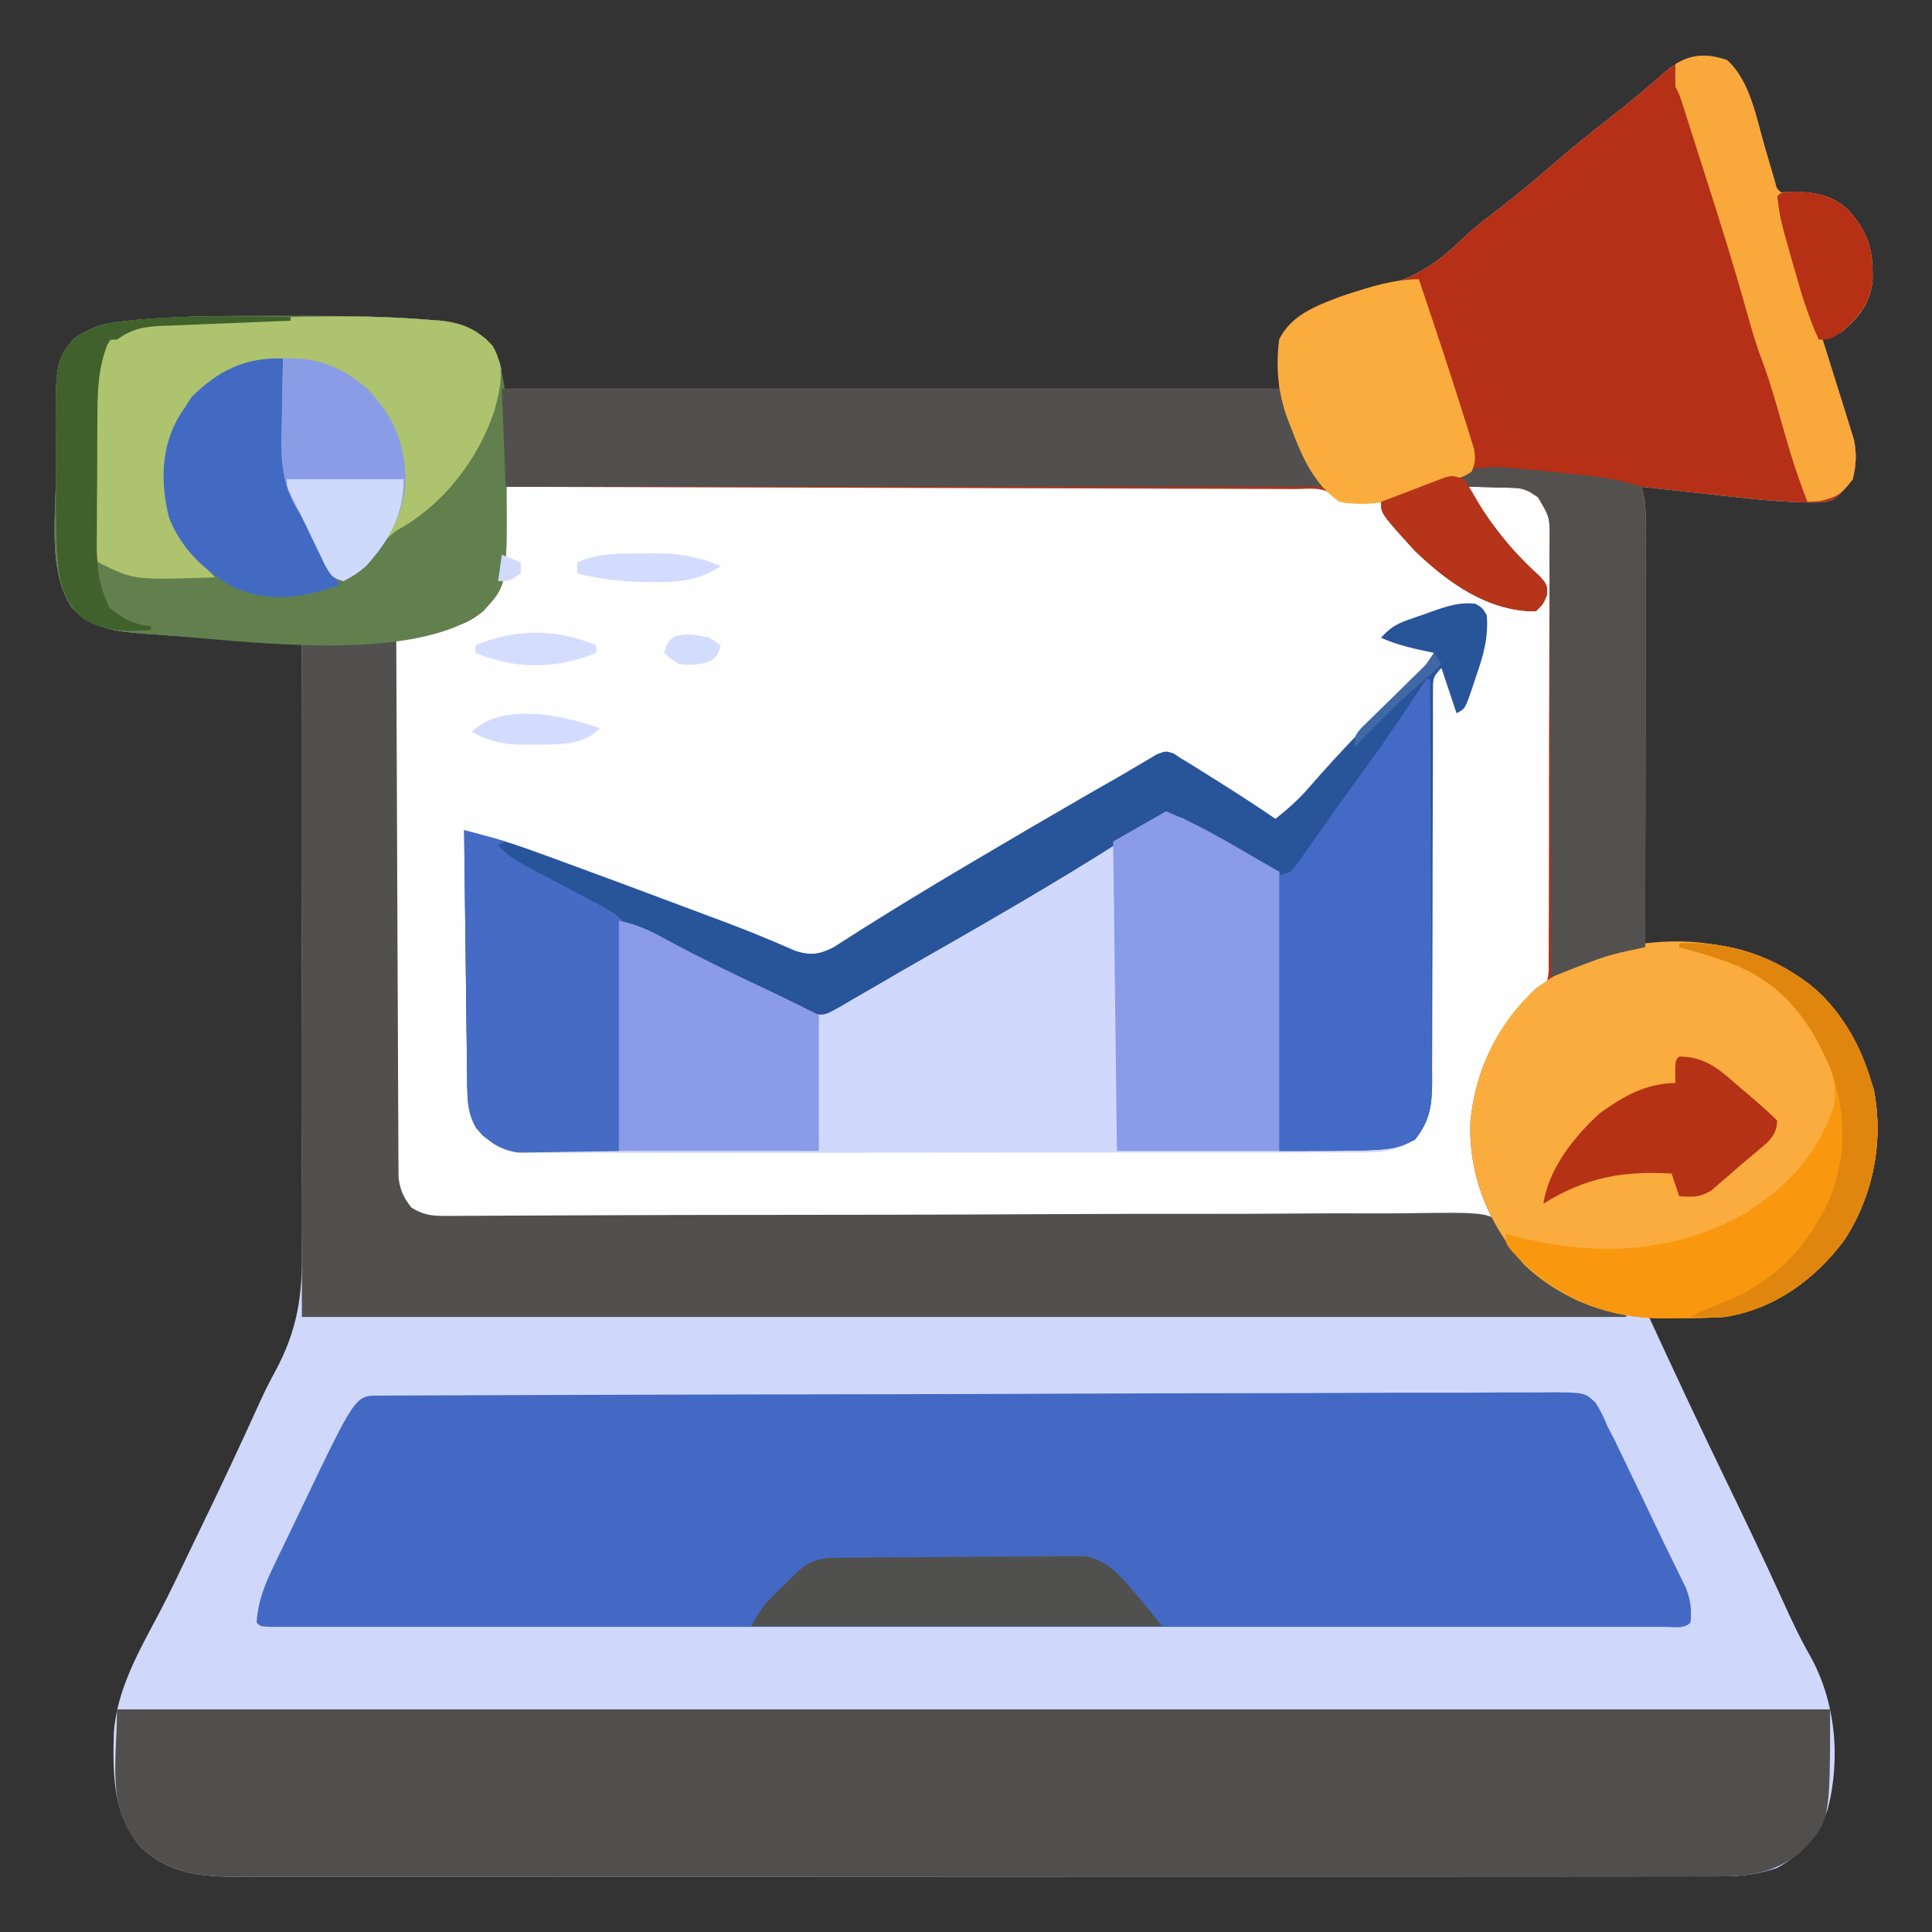 <?xml version="1.0" encoding="UTF-8"?>
<svg xmlns="http://www.w3.org/2000/svg" version="1.1" width="512" height="512">
  <rect width="100%" height="100%" fill="#333333" stroke="none"/>
  <path d="M0 0 C6.118 5.456 7.789 15.462 10 23.062 C10.605 25.126 11.213 27.188 11.824 29.25 C12.218 30.602 12.218 30.602 12.62 31.98 C13.128 34.028 13.128 34.028 14.312 35.062 C15.488 35.021 16.664 34.98 17.875 34.938 C23.317 34.908 27.98 35.926 32.078 39.68 C37.433 45.736 38.72 50.051 38.562 58.152 C38.027 64.39 34.952 68.086 30.312 72.062 C28.662 72.769 26.997 73.443 25.312 74.062 C25.59 74.935 25.868 75.807 26.155 76.705 C27.186 79.965 28.203 83.229 29.213 86.495 C29.651 87.904 30.094 89.311 30.543 90.717 C31.189 92.746 31.817 94.78 32.441 96.816 C32.824 98.037 33.206 99.257 33.6 100.514 C34.387 104.433 34.237 107.186 33.312 111.062 C28.38 116.881 28.38 116.881 24.403 117.23 C14.743 117.306 5.211 116.126 -4.375 115.062 C-6.156 114.869 -7.936 114.677 -9.717 114.484 C-14.041 114.017 -18.364 113.542 -22.688 113.062 C-22.525 113.621 -22.362 114.179 -22.195 114.755 C-21.648 117.24 -21.565 119.441 -21.567 121.985 C-21.565 123.47 -21.565 123.47 -21.563 124.985 C-21.567 126.065 -21.57 127.144 -21.574 128.257 C-21.574 129.399 -21.574 130.54 -21.574 131.717 C-21.574 135.493 -21.582 139.27 -21.59 143.047 C-21.592 145.664 -21.593 148.282 -21.594 150.899 C-21.597 157.086 -21.605 163.273 -21.615 169.46 C-21.627 176.505 -21.632 183.55 -21.637 190.594 C-21.648 205.084 -21.665 219.573 -21.688 234.062 C-19.85 234.043 -19.85 234.043 -17.976 234.023 C-16.347 234.012 -14.719 234.002 -13.09 233.992 C-12.285 233.983 -11.481 233.973 -10.652 233.964 C3.144 233.9 15.326 238.616 25.469 248.094 C31.842 254.899 35.668 262.161 38.312 271.062 C38.601 271.965 38.601 271.965 38.895 272.887 C41.552 286.718 38.713 300.969 31.055 312.723 C23.27 323.178 12.427 331.011 -0.688 333.062 C-4.194 333.276 -7.676 333.254 -11.188 333.188 C-12.105 333.178 -13.023 333.169 -13.969 333.16 C-16.209 333.137 -18.448 333.104 -20.688 333.062 C-13.86 347.896 -6.945 362.676 0.188 377.365 C5.179 387.651 10.078 397.975 14.811 408.382 C17.029 413.245 19.232 418.047 21.902 422.68 C28.733 434.777 30.203 449.954 26.677 463.502 C24.119 470.654 19.905 475.371 13.312 479.062 C8.424 480.712 4.19 481.313 -0.958 481.317 C-1.659 481.32 -2.36 481.323 -3.082 481.327 C-5.425 481.335 -7.767 481.329 -10.11 481.323 C-11.809 481.326 -13.508 481.33 -15.207 481.335 C-19.871 481.345 -24.535 481.343 -29.2 481.339 C-34.232 481.336 -39.264 481.345 -44.296 481.353 C-54.153 481.365 -64.01 481.367 -73.866 481.365 C-81.878 481.363 -89.889 481.365 -97.9 481.369 C-99.04 481.37 -100.18 481.37 -101.354 481.371 C-103.67 481.372 -105.986 481.373 -108.301 481.375 C-130.021 481.385 -151.741 481.383 -173.461 481.377 C-193.333 481.372 -213.204 481.383 -233.076 481.402 C-253.479 481.422 -273.881 481.43 -294.284 481.426 C-305.739 481.424 -317.194 481.427 -328.649 481.441 C-338.401 481.453 -348.153 481.454 -357.905 481.442 C-362.88 481.436 -367.855 481.435 -372.83 481.447 C-377.386 481.458 -381.942 481.455 -386.498 481.441 C-388.145 481.438 -389.791 481.441 -391.438 481.449 C-402.213 481.497 -411.879 481.488 -420.184 473.742 C-427.871 465.157 -427.81 454.192 -427.531 443.234 C-426.647 431.642 -420.919 421.755 -415.569 411.658 C-412.745 406.307 -410.164 400.838 -407.557 395.378 C-406.688 393.564 -405.813 391.754 -404.935 389.945 C-399.273 378.281 -393.761 366.545 -388.42 354.73 C-387.257 352.209 -386.001 349.769 -384.667 347.335 C-378.898 336.523 -377.538 327.647 -377.688 315.517 C-377.68 313.732 -377.669 311.946 -377.654 310.16 C-377.626 305.37 -377.645 300.58 -377.674 295.79 C-377.696 290.762 -377.673 285.735 -377.655 280.707 C-377.627 271.213 -377.639 261.719 -377.666 252.224 C-377.695 241.404 -377.678 230.584 -377.658 219.764 C-377.618 197.53 -377.634 175.296 -377.688 153.062 C-378.374 153.064 -379.06 153.066 -379.768 153.068 C-382.913 153.075 -386.058 153.079 -389.203 153.083 C-390.823 153.087 -390.823 153.087 -392.475 153.092 C-400.25 153.1 -407.936 152.883 -415.688 152.25 C-417.285 152.145 -417.285 152.145 -418.914 152.037 C-426.182 151.474 -433.559 150.874 -438.625 145.062 C-445.014 135.77 -442.874 121.009 -442.873 110.099 C-442.875 107.501 -442.893 104.904 -442.912 102.307 C-442.99 80.031 -442.99 80.031 -438.312 74 C-433.142 70.184 -428.93 69.517 -422.656 68.953 C-421.739 68.869 -420.822 68.785 -419.876 68.698 C-408.848 67.784 -397.818 67.762 -386.758 67.802 C-383.192 67.812 -379.625 67.802 -376.059 67.789 C-365.298 67.781 -354.572 67.941 -343.844 68.828 C-342.998 68.889 -342.153 68.95 -341.282 69.012 C-336.097 69.515 -332.841 70.689 -328.688 74.062 C-327.227 76.027 -327.227 76.027 -326.312 78 C-325.995 78.648 -325.678 79.297 -325.352 79.965 C-324.688 82.062 -324.688 82.062 -324.688 87.062 C-256.707 87.062 -188.727 87.062 -118.688 87.062 C-118.688 82.772 -118.688 78.483 -118.688 74.062 C-115.546 67.662 -109.187 65.247 -102.721 62.739 C-99.76 61.754 -96.746 61.134 -93.698 60.476 C-83.093 58.142 -77.054 54.137 -69.357 46.628 C-66.626 44.067 -63.662 41.83 -60.688 39.562 C-55.899 35.86 -51.257 32.03 -46.688 28.062 C-41.542 23.595 -36.28 19.328 -30.891 15.159 C-26.084 11.423 -21.441 7.514 -16.861 3.502 C-11.631 -1.02 -6.733 -2.349 0 0 Z " fill="#CFD8FB" transform="translate(457.688,15.938)"></path>
  <path d="M0 0 C28.372 -0.07 56.744 -0.123 85.116 -0.155 C98.288 -0.171 111.461 -0.192 124.634 -0.226 C136.112 -0.256 147.59 -0.276 159.069 -0.282 C165.149 -0.286 171.23 -0.295 177.31 -0.317 C183.028 -0.337 188.747 -0.344 194.465 -0.339 C196.568 -0.34 198.671 -0.346 200.775 -0.358 C203.638 -0.372 206.5 -0.369 209.363 -0.361 C210.622 -0.374 210.622 -0.374 211.907 -0.387 C217.641 -0.342 217.641 -0.342 219.583 1.511 C220.284 2.248 220.284 2.248 221 3 C223.508 3.243 223.508 3.243 226.25 3.125 C229.754 3.342 231.439 3.506 234.102 5.848 C235.86 8.168 237.417 10.557 239 13 C246.108 22.257 256.531 29.372 268 32 C270.626 32.287 270.626 32.287 273 32 C273.66 31.34 274.32 30.68 275 30 C274.911 26.499 274.133 25.148 271.777 22.527 C270.84 21.673 269.903 20.818 268.938 19.938 C263.269 14.58 258.833 8.842 255 2 C255 1.34 255 0.68 255 0 C257.564 -0.136 260.121 -0.234 262.688 -0.312 C263.409 -0.354 264.13 -0.396 264.873 -0.439 C269.138 -0.537 270.532 -0.388 273.957 2.457 C274.968 3.716 274.968 3.716 276 5 C276.33 5.33 276.66 5.66 277 6 C277.116 7.601 277.162 9.207 277.181 10.812 C277.195 11.853 277.21 12.895 277.224 13.968 C277.24 15.697 277.24 15.697 277.256 17.461 C277.271 18.668 277.286 19.874 277.301 21.117 C277.427 32.265 277.497 43.413 277.548 54.562 C277.587 62.801 277.656 71.039 277.763 79.278 C277.836 85.071 277.874 90.865 277.887 96.659 C277.896 100.118 277.92 103.576 277.982 107.035 C278.05 110.902 278.047 114.766 278.038 118.633 C278.068 119.772 278.099 120.91 278.131 122.083 C278.071 126.665 278.029 129.753 275.043 133.37 C272.642 135.468 272.642 135.468 270.256 137.209 C262.522 143.35 258.295 155.491 257 165 C256.267 172.683 257.096 179.191 259.523 186.445 C259.76 187.176 259.997 187.907 260.241 188.66 C260.82 190.443 261.409 192.222 262 194 C226.033 194.069 190.065 194.122 154.098 194.153 C149.853 194.157 145.609 194.161 141.364 194.165 C140.096 194.166 140.096 194.166 138.803 194.167 C125.114 194.18 111.424 194.204 97.735 194.231 C83.692 194.259 69.649 194.276 55.607 194.282 C46.939 194.286 38.271 194.299 29.604 194.324 C23.663 194.34 17.722 194.344 11.781 194.341 C8.352 194.339 4.923 194.342 1.493 194.358 C-2.223 194.372 -5.939 194.369 -9.655 194.361 C-11.285 194.374 -11.285 194.374 -12.948 194.387 C-22.318 194.331 -22.318 194.331 -26 191 C-28.917 187.254 -29.373 184.47 -29.361 179.78 C-29.365 178.528 -29.369 177.276 -29.373 175.986 C-29.363 174.606 -29.352 173.226 -29.341 171.846 C-29.34 170.388 -29.34 168.929 -29.342 167.47 C-29.343 163.516 -29.325 159.562 -29.304 155.608 C-29.285 151.473 -29.284 147.338 -29.28 143.204 C-29.271 135.377 -29.246 127.55 -29.216 119.723 C-29.183 110.812 -29.166 101.9 -29.151 92.988 C-29.12 74.659 -29.067 56.329 -29 38 C-27.842 37.902 -26.685 37.804 -25.492 37.703 C-23.953 37.553 -22.414 37.402 -20.875 37.25 C-20.114 37.188 -19.354 37.126 -18.57 37.062 C-13.403 36.528 -10.145 35.355 -6 32 C-3.324 28.473 -2.479 25.414 -1.875 21.062 C-1.728 20.063 -1.581 19.064 -1.43 18.035 C-0.981 14.283 -0.737 10.517 -0.473 6.748 C-0.384 5.485 -0.295 4.222 -0.204 2.921 C-0.136 1.957 -0.069 0.993 0 0 Z " fill="#FEFEFE" transform="translate(134,129)"></path>
  <path d="M0 0 C6.118 5.456 7.789 15.462 10 23.062 C10.605 25.126 11.213 27.188 11.824 29.25 C12.218 30.602 12.218 30.602 12.62 31.98 C13.128 34.028 13.128 34.028 14.312 35.062 C15.488 35.021 16.664 34.98 17.875 34.938 C23.317 34.908 27.98 35.926 32.078 39.68 C37.433 45.736 38.72 50.051 38.562 58.152 C38.027 64.39 34.952 68.086 30.312 72.062 C28.662 72.769 26.997 73.443 25.312 74.062 C25.59 74.935 25.868 75.807 26.155 76.705 C27.186 79.965 28.203 83.229 29.213 86.495 C29.651 87.904 30.094 89.311 30.543 90.717 C31.189 92.746 31.817 94.78 32.441 96.816 C32.824 98.037 33.206 99.257 33.6 100.514 C34.387 104.433 34.237 107.186 33.312 111.062 C28.38 116.881 28.38 116.881 24.403 117.23 C14.743 117.306 5.211 116.126 -4.375 115.062 C-6.156 114.869 -7.936 114.677 -9.717 114.484 C-14.041 114.017 -18.364 113.542 -22.688 113.062 C-22.525 113.621 -22.362 114.179 -22.195 114.755 C-21.648 117.24 -21.565 119.441 -21.567 121.985 C-21.565 123.47 -21.565 123.47 -21.563 124.985 C-21.567 126.065 -21.57 127.144 -21.574 128.257 C-21.574 129.399 -21.574 130.54 -21.574 131.717 C-21.574 135.493 -21.582 139.27 -21.59 143.047 C-21.592 145.664 -21.593 148.282 -21.594 150.899 C-21.597 157.086 -21.605 163.273 -21.615 169.46 C-21.627 176.505 -21.632 183.55 -21.637 190.594 C-21.648 205.084 -21.665 219.573 -21.688 234.062 C-19.85 234.043 -19.85 234.043 -17.976 234.023 C-16.347 234.012 -14.719 234.002 -13.09 233.992 C-12.285 233.983 -11.481 233.973 -10.652 233.964 C3.144 233.9 15.326 238.616 25.469 248.094 C31.842 254.899 35.668 262.161 38.312 271.062 C38.601 271.965 38.601 271.965 38.895 272.887 C41.552 286.718 38.713 300.969 31.055 312.723 C23.29 323.152 12.412 331.065 -0.688 333.062 C-4.983 333.36 -9.258 333.387 -13.562 333.375 C-14.683 333.391 -15.803 333.407 -16.957 333.424 C-30.83 333.432 -43.516 328.81 -53.777 319.223 C-63.217 308.547 -68.536 295.521 -68.004 281.254 C-66.613 267.229 -60.786 255.859 -50.688 246.062 C-49.203 245.072 -49.203 245.072 -47.688 244.062 C-47.226 241.793 -47.226 241.793 -47.293 239.11 C-47.276 237.539 -47.276 237.539 -47.259 235.937 C-47.262 234.783 -47.265 233.629 -47.268 232.44 C-47.259 231.229 -47.251 230.017 -47.242 228.769 C-47.222 225.44 -47.217 222.112 -47.219 218.783 C-47.219 216.005 -47.21 213.227 -47.202 210.449 C-47.183 203.893 -47.18 197.337 -47.187 190.781 C-47.193 184.018 -47.17 177.257 -47.133 170.495 C-47.103 164.69 -47.091 158.886 -47.095 153.081 C-47.097 149.613 -47.092 146.147 -47.067 142.68 C-47.041 138.81 -47.055 134.942 -47.072 131.073 C-47.059 129.925 -47.046 128.778 -47.032 127.595 C-46.938 121.16 -46.938 121.16 -50.099 115.853 C-52.575 114.14 -53.726 113.427 -56.676 113.355 C-57.382 113.326 -58.087 113.297 -58.814 113.268 C-59.536 113.262 -60.257 113.256 -61 113.25 C-61.741 113.225 -62.481 113.2 -63.244 113.174 C-65.058 113.115 -66.873 113.086 -68.688 113.062 C-63.383 122.035 -57.361 129.921 -49.562 136.875 C-47.688 139.062 -47.688 139.062 -47.75 141.75 C-48.688 144.062 -48.688 144.062 -50.688 146.062 C-63.346 146.062 -73.837 138.544 -82.688 130.062 C-91.688 120.173 -91.688 120.173 -91.688 117.062 C-92.826 117.115 -92.826 117.115 -93.988 117.168 C-94.982 117.195 -95.976 117.222 -97 117.25 C-97.986 117.285 -98.972 117.32 -99.988 117.355 C-102.688 117.062 -102.688 117.062 -104.12 115.568 C-106.867 112.929 -110.71 113.643 -114.324 113.664 C-115.664 113.654 -115.664 113.654 -117.03 113.644 C-120.033 113.625 -123.036 113.628 -126.04 113.63 C-128.188 113.621 -130.336 113.611 -132.484 113.599 C-138.327 113.572 -144.17 113.562 -150.012 113.556 C-156.114 113.547 -162.216 113.521 -168.318 113.496 C-179.878 113.453 -191.437 113.424 -202.997 113.401 C-216.155 113.374 -229.313 113.33 -242.472 113.285 C-269.544 113.192 -296.615 113.121 -323.688 113.062 C-324.017 104.483 -324.348 95.903 -324.688 87.062 C-256.707 87.062 -188.727 87.062 -118.688 87.062 C-118.688 82.772 -118.688 78.483 -118.688 74.062 C-115.546 67.662 -109.187 65.247 -102.721 62.739 C-99.76 61.754 -96.746 61.134 -93.698 60.476 C-83.093 58.142 -77.054 54.137 -69.357 46.628 C-66.626 44.067 -63.662 41.83 -60.688 39.562 C-55.899 35.86 -51.257 32.03 -46.688 28.062 C-41.542 23.595 -36.28 19.328 -30.891 15.159 C-26.084 11.423 -21.441 7.514 -16.861 3.502 C-11.631 -1.02 -6.733 -2.349 0 0 Z " fill="#B53016" transform="translate(457.688,15.938)"></path>
  <path d="M0 0 C3.567 0.011 7.133 0 10.7 -0.013 C21.461 -0.021 32.186 0.14 42.915 1.026 C43.76 1.087 44.606 1.148 45.477 1.21 C51.392 1.784 55.531 3.262 59.497 7.944 C64.525 17.891 63.257 30.318 63.256 41.199 C63.258 43.259 63.277 45.318 63.295 47.378 C63.398 71.406 63.398 71.406 57.071 78.261 C52.098 82.309 48.358 82.896 42.196 83.011 C41.412 83.04 40.628 83.07 39.821 83.101 C37.905 83.171 35.988 83.218 34.071 83.261 C34.131 102.471 34.209 121.682 34.307 140.892 C34.351 149.812 34.391 158.731 34.417 167.651 C34.44 175.425 34.474 183.199 34.52 190.973 C34.543 195.09 34.562 199.206 34.568 203.323 C34.574 207.198 34.594 211.073 34.625 214.948 C34.634 216.37 34.638 217.791 34.636 219.213 C34.634 221.156 34.653 223.098 34.672 225.041 C34.677 226.128 34.681 227.214 34.686 228.334 C35.131 231.722 35.989 233.563 38.071 236.261 C41.108 238.157 43.407 238.507 46.958 238.489 C47.946 238.489 48.934 238.489 49.952 238.489 C51.036 238.479 52.119 238.469 53.235 238.458 C54.388 238.456 55.54 238.453 56.728 238.45 C59.928 238.441 63.129 238.423 66.329 238.402 C69.78 238.381 73.232 238.371 76.683 238.361 C81.889 238.345 87.096 238.325 92.302 238.301 C102.536 238.255 112.77 238.235 123.004 238.225 C124.616 238.224 126.227 238.222 127.838 238.22 C131.101 238.217 134.364 238.214 137.626 238.211 C146.014 238.203 154.401 238.193 162.789 238.18 C163.631 238.178 164.472 238.177 165.339 238.176 C178.974 238.154 192.609 238.095 206.244 238.025 C220.246 237.954 234.248 237.929 248.25 237.944 C256.885 237.952 265.518 237.923 274.153 237.848 C280.073 237.799 285.993 237.794 291.913 237.824 C295.328 237.84 298.74 237.836 302.155 237.78 C323.807 237.482 323.807 237.482 328.546 241.887 C330.286 243.97 331.307 245.83 332.555 248.295 C335.071 253.217 339.399 255.558 344.071 258.261 C344.773 258.669 345.476 259.078 346.2 259.499 C350.689 261.915 355.094 263.194 360.071 264.261 C360.071 264.591 360.071 264.921 360.071 265.261 C244.241 265.261 128.411 265.261 9.071 265.261 C9.071 205.861 9.071 146.461 9.071 85.261 C1.151 85.261 -6.769 85.261 -14.929 85.261 C-19.627 85.059 -24.253 84.83 -28.929 84.448 C-30.526 84.343 -30.526 84.343 -32.156 84.235 C-39.423 83.672 -46.801 83.073 -51.867 77.261 C-58.255 67.968 -56.116 53.208 -56.115 42.297 C-56.117 39.7 -56.135 37.102 -56.154 34.505 C-56.232 12.23 -56.232 12.23 -51.554 6.198 C-46.384 2.382 -42.172 1.715 -35.898 1.151 C-34.981 1.067 -34.063 0.983 -33.118 0.897 C-22.09 -0.017 -11.059 -0.039 0 0 Z " fill="#51504F" transform="translate(70.929,83.739)"></path>
  <path d="M0 0 C1.134 -0.007 2.269 -0.014 3.438 -0.021 C4.7 -0.024 5.962 -0.026 7.262 -0.029 C8.604 -0.035 9.946 -0.041 11.288 -0.048 C14.993 -0.066 18.698 -0.078 22.403 -0.088 C25.577 -0.098 28.751 -0.111 31.924 -0.124 C43.294 -0.172 54.664 -0.204 66.034 -0.234 C66.931 -0.236 67.828 -0.238 68.752 -0.241 C86.547 -0.286 104.343 -0.324 122.138 -0.351 C126.053 -0.357 129.968 -0.363 133.883 -0.369 C135.342 -0.372 135.342 -0.372 136.831 -0.374 C152.6 -0.4 168.368 -0.457 184.137 -0.526 C200.313 -0.596 216.489 -0.637 232.665 -0.648 C241.753 -0.655 250.84 -0.676 259.928 -0.731 C267.666 -0.778 275.404 -0.798 283.143 -0.782 C287.093 -0.775 291.043 -0.781 294.993 -0.822 C298.608 -0.859 302.221 -0.859 305.837 -0.83 C307.767 -0.824 309.697 -0.857 311.626 -0.892 C319.817 -0.774 319.817 -0.774 322.641 1.868 C323.955 3.922 324.902 5.883 325.8 8.145 C326.405 9.306 327.01 10.466 327.633 11.661 C328.191 12.823 328.749 13.984 329.323 15.181 C329.632 15.822 329.942 16.463 330.26 17.124 C331.236 19.15 332.205 21.179 333.175 23.208 C333.815 24.538 334.455 25.868 335.097 27.198 C336.372 29.846 337.637 32.498 338.896 35.154 C340.186 37.872 341.502 40.576 342.836 43.274 C343.483 44.605 344.13 45.936 344.776 47.266 C345.648 49.035 345.648 49.035 346.536 50.839 C347.832 54.231 348.143 56.552 347.8 60.145 C345.991 61.954 343.211 61.271 340.776 61.271 C338.799 61.275 338.799 61.275 336.782 61.279 C335.3 61.277 333.818 61.275 332.336 61.272 C330.776 61.274 329.217 61.275 327.658 61.277 C323.352 61.281 319.047 61.279 314.741 61.276 C310.106 61.274 305.47 61.277 300.835 61.28 C291.746 61.285 282.657 61.284 273.568 61.281 C266.185 61.278 258.802 61.278 251.419 61.279 C249.846 61.279 249.846 61.279 248.241 61.28 C246.111 61.28 243.981 61.28 241.851 61.281 C221.853 61.284 201.855 61.28 181.857 61.275 C164.678 61.27 147.498 61.271 130.319 61.276 C110.395 61.281 90.471 61.283 70.548 61.28 C68.425 61.28 66.303 61.28 64.18 61.279 C63.136 61.279 62.092 61.279 61.016 61.279 C53.637 61.278 46.258 61.279 38.879 61.282 C29.893 61.284 20.907 61.284 11.921 61.278 C7.332 61.276 2.743 61.275 -1.847 61.278 C-6.041 61.281 -10.235 61.279 -14.43 61.274 C-15.954 61.273 -17.478 61.274 -19.002 61.276 C-21.06 61.279 -23.119 61.275 -25.177 61.271 C-26.324 61.271 -27.471 61.271 -28.654 61.271 C-31.2 61.145 -31.2 61.145 -32.2 60.145 C-31.815 54.319 -29.952 49.848 -27.411 44.641 C-27.03 43.841 -26.648 43.041 -26.255 42.216 C-25.037 39.667 -23.807 37.125 -22.575 34.583 C-21.771 32.903 -20.968 31.223 -20.165 29.542 C-6.039 0.024 -6.039 0.024 0 0 Z " fill="#4369C4" transform="translate(100.2,369.855)"></path>
  <path d="M0 0 C1.812 1.062 1.812 1.062 3 3 C3.504 9.02 2.074 13.781 0.125 19.375 C-0.279 20.603 -0.279 20.603 -0.691 21.855 C-2.735 27.868 -2.735 27.868 -5 29 C-6.98 23.06 -6.98 23.06 -9 17 C-11.478 19.478 -11.25 20.185 -11.252 23.597 C-11.257 24.566 -11.262 25.535 -11.268 26.533 C-11.262 28.132 -11.262 28.132 -11.255 29.764 C-11.259 30.885 -11.263 32.005 -11.266 33.16 C-11.273 35.6 -11.276 38.04 -11.274 40.48 C-11.273 44.343 -11.286 48.205 -11.303 52.068 C-11.35 63.052 -11.374 74.037 -11.381 85.021 C-11.385 91.735 -11.41 98.447 -11.446 105.161 C-11.456 107.72 -11.458 110.279 -11.453 112.838 C-11.446 116.422 -11.463 120.005 -11.486 123.589 C-11.474 125.173 -11.474 125.173 -11.461 126.79 C-11.531 133.041 -12.079 137.022 -16 142 C-21.178 145.379 -25.633 145.428 -31.603 145.388 C-33.043 145.396 -33.043 145.396 -34.513 145.404 C-37.728 145.418 -40.943 145.411 -44.158 145.404 C-46.465 145.41 -48.771 145.417 -51.077 145.425 C-57.34 145.443 -63.602 145.442 -69.864 145.436 C-75.091 145.433 -80.317 145.439 -85.543 145.445 C-98.576 145.46 -111.608 145.456 -124.641 145.444 C-135.956 145.434 -147.271 145.447 -158.586 145.471 C-170.21 145.495 -181.833 145.505 -193.457 145.498 C-199.981 145.495 -206.504 145.497 -213.028 145.515 C-219.161 145.53 -225.294 145.526 -231.427 145.507 C-233.679 145.504 -235.93 145.507 -238.182 145.517 C-241.254 145.53 -244.325 145.519 -247.397 145.501 C-248.29 145.511 -249.183 145.52 -250.103 145.53 C-255.561 145.466 -258.658 144.617 -263 141 C-267.211 136.353 -267.132 131.953 -267.205 125.845 C-267.215 125.132 -267.225 124.42 -267.235 123.685 C-267.267 121.337 -267.292 118.989 -267.316 116.641 C-267.337 115.01 -267.358 113.379 -267.379 111.748 C-267.435 107.46 -267.484 103.173 -267.532 98.885 C-267.583 94.508 -267.638 90.131 -267.693 85.754 C-267.801 77.169 -267.902 68.585 -268 60 C-266.273 60.462 -264.547 60.926 -262.821 61.392 C-261.379 61.779 -261.379 61.779 -259.908 62.174 C-255.296 63.484 -250.812 65.103 -246.312 66.75 C-244.764 67.312 -244.764 67.312 -243.184 67.886 C-232.56 71.762 -221.967 75.724 -211.375 79.688 C-210.526 80.005 -209.676 80.322 -208.801 80.65 C-206.312 81.581 -203.824 82.515 -201.336 83.449 C-200.541 83.747 -199.746 84.044 -198.927 84.35 C-195.133 85.779 -191.365 87.248 -187.63 88.827 C-186.948 89.112 -186.265 89.398 -185.562 89.692 C-183.733 90.464 -181.91 91.253 -180.088 92.042 C-176.028 93.302 -173.751 92.885 -170.012 90.995 C-169.363 90.576 -168.713 90.158 -168.043 89.727 C-167.277 89.241 -166.511 88.756 -165.722 88.256 C-164.886 87.718 -164.049 87.18 -163.188 86.625 C-153.978 80.814 -144.68 75.176 -135.312 69.625 C-134.633 69.222 -133.953 68.819 -133.253 68.404 C-123.761 62.78 -114.241 57.206 -104.688 51.688 C-103.664 51.096 -102.64 50.504 -101.585 49.895 C-99.665 48.791 -97.742 47.693 -95.814 46.603 C-93.853 45.486 -91.906 44.344 -89.971 43.182 C-88.997 42.613 -88.023 42.044 -87.02 41.457 C-86.15 40.937 -85.281 40.418 -84.386 39.882 C-82 39 -82 39 -79.91 39.711 C-79.279 40.136 -78.649 40.562 -78 41 C-77.413 41.346 -76.825 41.693 -76.22 42.05 C-75.628 42.42 -75.036 42.79 -74.426 43.172 C-73.762 43.586 -73.098 44.001 -72.414 44.428 C-71.721 44.864 -71.027 45.301 -70.312 45.75 C-69.602 46.195 -68.892 46.64 -68.16 47.099 C-63.049 50.314 -57.986 53.593 -53 57 C-49.573 54.325 -46.59 51.637 -43.766 48.328 C-40.052 44.034 -36.208 39.879 -32.312 35.75 C-31.623 35.017 -30.933 34.284 -30.222 33.529 C-25.422 28.45 -20.544 23.46 -15.542 18.579 C-12.935 16.047 -12.935 16.047 -11 13 C-11.592 12.879 -12.183 12.758 -12.793 12.633 C-17.038 11.733 -21.024 10.795 -25 9 C-22.881 6.647 -21.142 5.45 -18.164 4.395 C-17.429 4.133 -16.695 3.872 -15.938 3.604 C-15.174 3.342 -14.411 3.081 -13.625 2.812 C-12.87 2.54 -12.114 2.267 -11.336 1.986 C-7.483 0.643 -4.137 -0.483 0 0 Z " fill="#D0D9FD" transform="translate(391,160)"></path>
  <path d="M0 0 C149.82 0 299.64 0 454 0 C454 29.814 454 29.814 446 38 C439.723 42.912 433.601 44.249 425.729 44.254 C425.028 44.258 424.327 44.261 423.605 44.264 C421.263 44.272 418.92 44.267 416.578 44.261 C414.879 44.264 413.18 44.268 411.481 44.272 C406.816 44.283 402.152 44.28 397.488 44.276 C392.456 44.274 387.423 44.283 382.391 44.29 C372.535 44.303 362.678 44.305 352.821 44.302 C344.81 44.301 336.799 44.302 328.787 44.307 C327.647 44.307 326.508 44.308 325.333 44.308 C323.017 44.31 320.702 44.311 318.386 44.312 C296.666 44.323 274.946 44.321 253.226 44.315 C233.355 44.309 213.483 44.321 193.612 44.34 C173.209 44.359 152.806 44.367 132.404 44.364 C120.949 44.362 109.493 44.364 98.038 44.378 C88.287 44.39 78.535 44.392 68.783 44.38 C63.808 44.374 58.833 44.373 53.857 44.385 C49.301 44.395 44.746 44.392 40.19 44.378 C38.543 44.376 36.896 44.378 35.25 44.386 C24.475 44.435 14.808 44.425 6.504 36.68 C-3.039 26.022 0 14.559 0 0 Z " fill="#504F4E" transform="translate(31,453)"></path>
  <path d="M0 0 C1.812 1.062 1.812 1.062 3 3 C3.504 9.02 2.074 13.781 0.125 19.375 C-0.279 20.603 -0.279 20.603 -0.691 21.855 C-2.735 27.868 -2.735 27.868 -5 29 C-6.98 23.06 -6.98 23.06 -9 17 C-11.478 19.478 -11.25 20.185 -11.252 23.597 C-11.257 24.566 -11.262 25.535 -11.268 26.533 C-11.262 28.132 -11.262 28.132 -11.255 29.764 C-11.259 30.885 -11.263 32.005 -11.266 33.16 C-11.273 35.6 -11.276 38.04 -11.274 40.48 C-11.273 44.343 -11.286 48.205 -11.303 52.068 C-11.35 63.052 -11.374 74.037 -11.381 85.021 C-11.385 91.735 -11.41 98.447 -11.446 105.161 C-11.456 107.72 -11.458 110.279 -11.453 112.838 C-11.446 116.422 -11.463 120.005 -11.486 123.589 C-11.474 125.173 -11.474 125.173 -11.461 126.79 C-11.531 133.041 -12.079 137.022 -16 142 C-22 145 -22 145 -52 145 C-52 120.58 -52 96.16 -52 71 C-54.97 70.01 -54.97 70.01 -58 69 C-59.761 68.019 -61.491 66.98 -63.188 65.891 C-64.134 65.302 -65.08 64.712 -66.055 64.105 C-68.025 62.864 -69.989 61.611 -71.945 60.348 C-72.891 59.764 -73.838 59.18 -74.812 58.578 C-75.665 58.036 -76.517 57.493 -77.395 56.935 C-80.93 55.666 -82.629 56.504 -86 58 C-88.284 59.326 -90.481 60.681 -92.688 62.125 C-112.061 74.499 -132.096 85.906 -152.053 97.308 C-154.862 98.921 -157.659 100.556 -160.453 102.195 C-162.073 103.131 -163.692 104.066 -165.312 105 C-166.388 105.642 -166.388 105.642 -167.485 106.296 C-172.357 109.071 -172.357 109.071 -175.416 108.732 C-178.059 107.983 -180.376 107.036 -182.852 105.848 C-183.776 105.406 -184.701 104.963 -185.654 104.508 C-186.635 104.031 -187.615 103.554 -188.625 103.062 C-189.639 102.574 -190.653 102.085 -191.697 101.582 C-199.148 97.966 -206.506 94.193 -213.795 90.262 C-214.513 89.876 -215.23 89.491 -215.969 89.094 C-216.582 88.761 -217.195 88.427 -217.826 88.084 C-220.822 86.59 -223.923 85.319 -227 84 C-227 104.13 -227 124.26 -227 145 C-257 145 -257 145 -263 141 C-267.211 136.353 -267.132 131.953 -267.205 125.845 C-267.215 125.132 -267.225 124.42 -267.235 123.685 C-267.267 121.337 -267.292 118.989 -267.316 116.641 C-267.337 115.01 -267.358 113.379 -267.379 111.748 C-267.435 107.46 -267.484 103.173 -267.532 98.885 C-267.583 94.508 -267.638 90.131 -267.693 85.754 C-267.801 77.169 -267.902 68.585 -268 60 C-266.273 60.462 -264.547 60.926 -262.821 61.392 C-261.379 61.779 -261.379 61.779 -259.908 62.174 C-255.296 63.484 -250.812 65.103 -246.312 66.75 C-244.764 67.312 -244.764 67.312 -243.184 67.886 C-232.56 71.762 -221.967 75.724 -211.375 79.688 C-210.526 80.005 -209.676 80.322 -208.801 80.65 C-206.312 81.581 -203.824 82.515 -201.336 83.449 C-200.541 83.747 -199.746 84.044 -198.927 84.35 C-195.133 85.779 -191.365 87.248 -187.63 88.827 C-186.948 89.112 -186.265 89.398 -185.562 89.692 C-183.733 90.464 -181.91 91.253 -180.088 92.042 C-176.028 93.302 -173.751 92.885 -170.012 90.995 C-169.363 90.576 -168.713 90.158 -168.043 89.727 C-167.277 89.241 -166.511 88.756 -165.722 88.256 C-164.886 87.718 -164.049 87.18 -163.188 86.625 C-153.978 80.814 -144.68 75.176 -135.312 69.625 C-134.633 69.222 -133.953 68.819 -133.253 68.404 C-123.761 62.78 -114.241 57.206 -104.688 51.688 C-103.664 51.096 -102.64 50.504 -101.585 49.895 C-99.665 48.791 -97.742 47.693 -95.814 46.603 C-93.853 45.486 -91.906 44.344 -89.971 43.182 C-88.997 42.613 -88.023 42.044 -87.02 41.457 C-86.15 40.937 -85.281 40.418 -84.386 39.882 C-82 39 -82 39 -79.91 39.711 C-79.279 40.136 -78.649 40.562 -78 41 C-77.413 41.346 -76.825 41.693 -76.22 42.05 C-75.628 42.42 -75.036 42.79 -74.426 43.172 C-73.762 43.586 -73.098 44.001 -72.414 44.428 C-71.721 44.864 -71.027 45.301 -70.312 45.75 C-69.602 46.195 -68.892 46.64 -68.16 47.099 C-63.049 50.314 -57.986 53.593 -53 57 C-49.573 54.325 -46.59 51.637 -43.766 48.328 C-40.052 44.034 -36.208 39.879 -32.312 35.75 C-31.623 35.017 -30.933 34.284 -30.222 33.529 C-25.422 28.45 -20.544 23.46 -15.542 18.579 C-12.935 16.047 -12.935 16.047 -11 13 C-11.592 12.879 -12.183 12.758 -12.793 12.633 C-17.038 11.733 -21.024 10.795 -25 9 C-22.881 6.647 -21.142 5.45 -18.164 4.395 C-17.429 4.133 -16.695 3.872 -15.938 3.604 C-15.174 3.342 -14.411 3.081 -13.625 2.812 C-12.87 2.54 -12.114 2.267 -11.336 1.986 C-7.483 0.643 -4.137 -0.483 0 0 Z " fill="#28549A" transform="translate(391,160)"></path>
  <path d="M0 0 C3.567 0.011 7.133 0 10.7 -0.013 C21.461 -0.021 32.186 0.14 42.915 1.026 C43.76 1.087 44.606 1.148 45.477 1.21 C51.392 1.784 55.531 3.262 59.497 7.944 C64.525 17.891 63.257 30.318 63.256 41.199 C63.258 43.259 63.277 45.318 63.295 47.378 C63.398 71.406 63.398 71.406 57.071 78.261 C38.596 92.588 -6.877 85.997 -28.992 84.448 C-30.068 84.378 -31.144 84.308 -32.253 84.236 C-39.489 83.662 -46.824 83.046 -51.867 77.261 C-58.255 67.968 -56.116 53.208 -56.115 42.297 C-56.117 39.7 -56.135 37.102 -56.154 34.505 C-56.232 12.23 -56.232 12.23 -51.554 6.198 C-46.384 2.382 -42.172 1.715 -35.898 1.151 C-34.981 1.067 -34.063 0.983 -33.118 0.897 C-22.09 -0.017 -11.059 -0.039 0 0 Z " fill="#62804E" transform="translate(70.929,83.739)"></path>
  <path d="M0 0 C8.629 7.036 13.64 15.835 16.781 26.406 C16.973 27.008 17.165 27.61 17.363 28.23 C20.02 42.062 17.181 56.313 9.523 68.066 C1.758 78.495 -9.119 86.409 -22.219 88.406 C-26.514 88.703 -30.789 88.731 -35.094 88.719 C-36.774 88.743 -36.774 88.743 -38.488 88.768 C-52.362 88.776 -65.047 84.153 -75.309 74.566 C-84.748 63.891 -90.067 50.865 -89.535 36.598 C-88.17 22.827 -82.481 10.798 -72.219 1.406 C-51.277 -14.666 -21.449 -15.407 0 0 Z " fill="#FAAC3E" transform="translate(479.219,260.594)"></path>
  <path d="M0 0 C68.31 0 136.62 0 207 0 C208.65 4.95 210.3 9.9 212 15 C213.98 18.63 215.96 22.26 218 26 C146.39 26 74.78 26 1 26 C0.67 17.42 0.34 8.84 0 0 Z " fill="#51504E" transform="translate(133,103)"></path>
  <path d="M0 0 C0.856 0.062 1.713 0.123 2.595 0.187 C8.591 0.77 12.616 2.412 16.879 6.898 C20.219 12.689 19.056 17.518 17.418 23.789 C13.274 36.764 3.807 49.051 -8.312 55.688 C-10.818 57.336 -11.902 58.766 -13.625 61.188 C-16.296 64.919 -18.591 67.156 -22.688 69.25 C-25.688 68.25 -25.688 68.25 -27.555 65.004 C-28.234 63.612 -28.903 62.214 -29.562 60.812 C-30.226 59.439 -30.89 58.065 -31.555 56.691 C-31.891 55.966 -32.228 55.241 -32.574 54.494 C-33.657 52.22 -33.657 52.22 -35.049 50.068 C-39.723 42.213 -39.259 34.442 -39 25.625 C-38.975 24.129 -38.952 22.633 -38.932 21.137 C-38.877 17.507 -38.791 13.879 -38.688 10.25 C-40.265 10.54 -41.842 10.837 -43.418 11.137 C-44.296 11.301 -45.174 11.466 -46.079 11.635 C-55.015 13.741 -60.325 19.156 -65.574 26.406 C-69.76 33.339 -69.812 41.392 -68.688 49.25 C-66.252 56.707 -62.06 62.622 -56.688 68.25 C-78.197 68.995 -78.197 68.995 -87.688 64.25 C-88.652 61.448 -88.818 58.83 -88.833 55.884 C-88.839 55.029 -88.846 54.174 -88.852 53.294 C-88.853 52.377 -88.854 51.46 -88.855 50.516 C-88.859 49.564 -88.862 48.612 -88.866 47.631 C-88.871 45.617 -88.873 43.603 -88.873 41.589 C-88.875 38.525 -88.893 35.462 -88.912 32.398 C-88.915 30.438 -88.917 28.477 -88.918 26.516 C-88.929 25.153 -88.929 25.153 -88.94 23.762 C-88.916 17.048 -88.748 10.744 -84.312 5.375 C-79.398 1.397 -75.453 0.879 -69.207 0.617 C-67.952 0.555 -67.952 0.555 -66.671 0.491 C-63.948 0.358 -61.224 0.241 -58.5 0.125 C-57.573 0.083 -56.645 0.042 -55.69 -0.001 C-37.099 -0.835 -18.576 -1.496 0 0 Z " fill="#ADC36E" transform="translate(113.688,84.75)"></path>
  <path d="M0 0 C1.085 0.088 2.17 0.176 3.288 0.267 C6.927 0.592 10.556 0.976 14.188 1.375 C15.419 1.501 16.651 1.628 17.92 1.758 C23.813 2.393 29.38 3.085 35 5 C35.891 8.058 36.124 10.78 36.12 13.961 C36.122 15.458 36.122 15.458 36.124 16.986 C36.119 18.62 36.119 18.62 36.114 20.286 C36.114 21.438 36.114 22.589 36.114 23.776 C36.113 27.585 36.105 31.394 36.098 35.203 C36.096 37.843 36.094 40.483 36.093 43.123 C36.09 49.363 36.082 55.603 36.072 61.843 C36.061 68.948 36.055 76.054 36.05 83.159 C36.04 97.772 36.022 112.386 36 127 C35.386 127.133 34.773 127.266 34.141 127.402 C33.333 127.579 32.526 127.756 31.694 127.938 C30.895 128.112 30.096 128.286 29.272 128.465 C26.512 129.115 23.901 129.996 21.25 131 C20.368 131.33 19.487 131.66 18.578 132 C16.045 132.983 13.522 133.989 11 135 C10.999 134.366 10.999 133.731 10.998 133.077 C10.983 117.637 10.941 102.197 10.868 86.756 C10.833 79.289 10.808 71.823 10.804 64.356 C10.801 57.847 10.781 51.339 10.739 44.831 C10.718 41.385 10.706 37.939 10.714 34.493 C10.723 30.645 10.693 26.798 10.659 22.95 C10.668 21.809 10.677 20.667 10.686 19.491 C10.749 13.079 10.749 13.079 7.586 7.794 C5.11 6.077 3.963 5.365 1.012 5.293 C0.306 5.264 -0.4 5.235 -1.127 5.205 C-1.848 5.199 -2.569 5.193 -3.312 5.188 C-4.053 5.162 -4.794 5.137 -5.557 5.111 C-7.371 5.053 -9.185 5.023 -11 5 C-5.695 13.972 0.326 21.859 8.125 28.812 C10 31 10 31 9.938 33.688 C9 36 9 36 7 38 C-5.658 38 -16.149 30.482 -25 22 C-34 12.11 -34 12.11 -34 9 C-30.219 7.472 -26.424 5.983 -22.625 4.5 C-21.564 4.071 -20.503 3.641 -19.41 3.199 C-12.634 0.58 -7.228 -0.658 0 0 Z " fill="#52514F" transform="translate(400,124)"></path>
  <path d="M0 0 C0.33 0 0.66 0 1 0 C1.094 14.873 1.164 29.746 1.207 44.62 C1.228 51.526 1.256 58.432 1.302 65.339 C1.346 72.004 1.369 78.669 1.38 85.335 C1.387 87.877 1.401 90.42 1.423 92.962 C1.452 96.525 1.456 100.086 1.454 103.649 C1.468 104.699 1.483 105.749 1.498 106.831 C1.463 113.08 0.92 117.025 -3 122 C-9 125 -9 125 -39 125 C-39 100.91 -39 76.82 -39 52 C-37.515 51.505 -37.515 51.505 -36 51 C-34.602 49.499 -34.602 49.499 -33.32 47.598 C-32.81 46.881 -32.3 46.165 -31.775 45.427 C-31.23 44.647 -30.686 43.866 -30.125 43.062 C-28.955 41.411 -27.784 39.76 -26.613 38.109 C-26.015 37.261 -25.416 36.412 -24.799 35.537 C-23.086 33.121 -21.351 30.721 -19.605 28.328 C-13.876 20.475 -8.268 12.578 -2.982 4.417 C-2.011 2.929 -1.009 1.462 0 0 Z " fill="#436AC4" transform="translate(378,180)"></path>
  <path d="M0 0 C10.523 4.209 20.112 10.462 30 16 C30 40.42 30 64.84 30 90 C15.81 90 1.62 90 -13 90 C-13.33 62.94 -13.66 35.88 -14 8 C-9.38 5.36 -4.76 2.72 0 0 Z " fill="#8A9BE9" transform="translate(309,215)"></path>
  <path d="M0 0 C5.445 1.485 5.445 1.485 11 3 C10.01 3.495 10.01 3.495 9 4 C11.551 6.915 14.431 8.456 17.84 10.25 C18.985 10.858 20.131 11.467 21.311 12.094 C22.519 12.73 23.728 13.365 24.938 14 C27.303 15.246 29.666 16.497 32.027 17.75 C33.077 18.302 34.126 18.853 35.207 19.422 C40.123 22.199 40.123 22.199 42 24 C42.443 26.677 42.443 26.677 42.362 29.94 C42.342 31.161 42.322 32.382 42.301 33.64 C42.237 35.619 42.237 35.619 42.172 37.637 C42.142 39 42.114 40.363 42.087 41.727 C42.013 45.313 41.915 48.898 41.811 52.483 C41.71 56.143 41.631 59.803 41.551 63.463 C41.39 70.643 41.203 77.821 41 85 C36.837 85.099 32.676 85.172 28.512 85.22 C27.098 85.24 25.684 85.267 24.27 85.302 C22.229 85.351 20.19 85.373 18.148 85.391 C16.31 85.422 16.31 85.422 14.435 85.454 C9.546 84.808 6.463 82.615 3.188 79 C0.696 74.804 0.853 70.65 0.795 65.845 C0.785 65.132 0.775 64.42 0.765 63.685 C0.733 61.337 0.708 58.989 0.684 56.641 C0.663 55.01 0.642 53.379 0.621 51.748 C0.565 47.46 0.516 43.173 0.468 38.885 C0.417 34.508 0.362 30.131 0.307 25.754 C0.199 17.169 0.098 8.585 0 0 Z " fill="#456BC5" transform="translate(123,220)"></path>
  <path d="M0 0 C4.796 0.959 8.189 2.546 12.375 4.875 C22.153 10.191 32.182 14.943 42.25 19.679 C45.854 21.41 49.424 23.212 53 25 C53 36.88 53 48.76 53 61 C35.51 61 18.02 61 0 61 C0 40.87 0 20.74 0 0 Z " fill="#8A9BE9" transform="translate(164,244)"></path>
  <path d="M0 0 C6.118 5.456 7.789 15.462 10 23.062 C10.605 25.126 11.213 27.188 11.824 29.25 C12.087 30.151 12.349 31.052 12.62 31.98 C13.128 34.028 13.128 34.028 14.312 35.062 C15.488 35.021 16.664 34.98 17.875 34.938 C23.317 34.908 27.98 35.926 32.078 39.68 C37.433 45.736 38.72 50.051 38.562 58.152 C38.027 64.39 34.952 68.086 30.312 72.062 C28.662 72.769 26.997 73.443 25.312 74.062 C25.59 74.935 25.868 75.807 26.155 76.705 C27.186 79.965 28.203 83.229 29.213 86.495 C29.651 87.904 30.094 89.311 30.543 90.717 C31.189 92.746 31.817 94.78 32.441 96.816 C32.824 98.037 33.206 99.257 33.6 100.514 C34.386 104.426 34.213 107.189 33.312 111.062 C30.552 114.798 29.073 115.9 24.5 116.875 C23.448 116.937 22.396 116.999 21.312 117.062 C18.506 110.014 16.354 102.862 14.312 95.562 C12.574 89.347 10.742 83.273 8.421 77.247 C6.978 73.102 5.822 68.895 4.645 64.668 C1.625 53.971 -1.676 43.374 -5.067 32.789 C-6.02 29.812 -6.968 26.833 -7.916 23.854 C-8.523 21.95 -9.131 20.047 -9.738 18.145 C-10.021 17.258 -10.303 16.372 -10.594 15.459 C-10.854 14.646 -11.115 13.833 -11.384 12.995 C-11.612 12.281 -11.841 11.568 -12.076 10.832 C-12.67 8.989 -12.67 8.989 -13.688 7.062 C-13.727 5.063 -13.731 3.062 -13.688 1.062 C-9.288 -1.753 -4.854 -1.693 0 0 Z " fill="#F9A93C" transform="translate(457.688,15.938)"></path>
  <path d="M0 0 C13.668 -0.683 25.647 3.605 36.25 12.25 C43.719 19.23 48.109 27.269 51 37 C51.192 37.602 51.384 38.204 51.582 38.824 C54.239 52.655 51.4 66.907 43.742 78.66 C35.977 89.089 25.099 97.003 12 99 C7.705 99.297 3.43 99.325 -0.875 99.312 C-2.555 99.337 -2.555 99.337 -4.27 99.361 C-18.727 99.37 -30.6 94.408 -41.344 84.711 C-46 79.901 -46 79.901 -46 77 C-45.215 77.205 -44.43 77.41 -43.621 77.621 C-22.74 82.976 -1.907 82.421 17.25 71.688 C28.425 64.796 36.909 55.755 41 43 C42.562 34.095 37.3 26.034 32.551 18.789 C26.028 10.528 16.869 5.994 7 3 C5.886 2.662 5.886 2.662 4.75 2.316 C3.173 1.855 1.588 1.423 0 1 C0 0.67 0 0.34 0 0 Z " fill="#F9980F" transform="translate(445,250)"></path>
  <path d="M0 0 C4.141 12.211 8.216 24.443 12.062 36.75 C12.529 38.203 12.529 38.203 13.004 39.686 C13.422 41.04 13.422 41.04 13.848 42.422 C14.219 43.607 14.219 43.607 14.598 44.815 C15.058 47.315 15.035 48.675 14 51 C12.298 52.081 12.298 52.081 10.105 52.887 C9.315 53.185 8.524 53.484 7.709 53.791 C6.877 54.087 6.045 54.383 5.188 54.688 C3.957 55.149 3.957 55.149 2.701 55.619 C-5.155 58.531 -12.544 60.527 -21 59 C-27.867 54.462 -31.197 46.464 -34 39 C-34.32 38.187 -34.639 37.373 -34.969 36.535 C-37.324 29.808 -37.937 23.073 -37 16 C-33.555 8.983 -26.025 6.641 -19 4 C-12.798 1.985 -6.553 0 0 0 Z " fill="#FAAC3D" transform="translate(376,74)"></path>
  <path d="M0 0 C-0.022 0.859 -0.044 1.719 -0.067 2.604 C-0.411 21.71 0.711 36.305 11 53 C11.78 54.35 12.555 55.702 13.324 57.059 C14.154 58.515 14.154 58.515 15 60 C5.291 63.538 -3.855 64.845 -13.516 60.445 C-21.039 56.068 -27.003 50.333 -30.219 42.156 C-32.527 32.833 -32.378 23.35 -27.344 14.973 C-26.9 14.322 -26.457 13.671 -26 13 C-25.422 12.092 -24.845 11.185 -24.25 10.25 C-17.163 3.163 -9.943 -0.337 0 0 Z " fill="#436AC3" transform="translate(75,95)"></path>
  <path d="M0 0 C0.722 -0.008 1.444 -0.016 2.188 -0.025 C4.584 -0.05 6.979 -0.066 9.374 -0.081 C10.601 -0.089 10.601 -0.089 11.853 -0.097 C16.185 -0.123 20.516 -0.143 24.848 -0.157 C29.318 -0.174 33.788 -0.219 38.258 -0.27 C41.698 -0.303 45.138 -0.315 48.578 -0.32 C50.226 -0.327 51.873 -0.342 53.52 -0.366 C55.831 -0.398 58.139 -0.398 60.449 -0.391 C62.419 -0.403 62.419 -0.403 64.428 -0.415 C70.428 0.611 73.747 4.654 77.608 9.193 C78.158 9.832 78.707 10.472 79.272 11.13 C81.205 13.461 83.092 15.829 84.983 18.193 C49.013 18.193 13.043 18.193 -24.017 18.193 C-20.639 12.563 -20.639 12.563 -18.169 10.115 C-17.646 9.594 -17.124 9.073 -16.585 8.537 C-16.047 8.011 -15.509 7.485 -14.954 6.943 C-14.412 6.401 -13.87 5.86 -13.312 5.302 C-8.568 0.612 -6.638 0.065 0 0 Z " fill="#50504F" transform="translate(223.017,412.807)"></path>
  <path d="M0 0 C8.948 -0.376 15.493 2.158 22.406 8.051 C28.995 14.972 32.144 22.009 32.5 31.562 C32.171 40.92 28.255 48.143 22 55 C20.021 56.745 18.384 57.782 16 59 C13 58 13 58 11.133 54.754 C10.453 53.362 9.785 51.964 9.125 50.562 C8.461 49.189 7.797 47.815 7.133 46.441 C6.796 45.716 6.46 44.991 6.113 44.244 C5.031 41.97 5.031 41.97 3.639 39.818 C-1.035 31.963 -0.572 24.192 -0.312 15.375 C-0.287 13.879 -0.265 12.383 -0.244 10.887 C-0.19 7.257 -0.104 3.629 0 0 Z " fill="#8B9CE7" transform="translate(75,95)"></path>
  <path d="M0 0 C7.017 0.009 10.695 3.459 15.812 7.938 C16.956 8.907 16.956 8.907 18.123 9.896 C20.826 12.198 23.489 14.489 26 17 C25.815 19.719 25.137 20.852 23.285 22.859 C20.866 24.917 18.441 26.968 16 29 C15.139 29.758 14.278 30.516 13.391 31.297 C12.54 32.024 11.689 32.751 10.812 33.5 C10.035 34.17 9.258 34.841 8.457 35.531 C5.445 37.332 3.45 37.28 0 37 C-0.66 35.02 -1.32 33.04 -2 31 C-14.934 30.253 -24.754 31.989 -36 39 C-34.561 29.673 -27.864 21.21 -21 15 C-14.646 10.435 -8.91 7.152 -1 7 C-1.021 6.031 -1.041 5.061 -1.062 4.062 C-1 1 -1 1 0 0 Z " fill="#B63216" transform="translate(445,280)"></path>
  <path d="M0 0 C13.668 -0.683 25.647 3.605 36.25 12.25 C43.719 19.23 48.109 27.269 51 37 C51.192 37.602 51.384 38.204 51.582 38.824 C54.239 52.655 51.4 66.907 43.742 78.66 C35.993 89.068 25.054 97.042 12 99 C8.991 99.128 6.009 99.125 3 99 C6.171 97.339 9.415 96.046 12.75 94.75 C25.472 89.439 34.015 80.383 39.812 67.906 C44.463 56.524 44.285 44.492 40 33 C34.695 20.544 27.834 11.35 15.156 5.742 C12.456 4.741 9.755 3.836 7 3 C5.886 2.662 5.886 2.662 4.75 2.316 C3.173 1.855 1.588 1.423 0 1 C0 0.67 0 0.34 0 0 Z " fill="#E0860E" transform="translate(445,250)"></path>
  <path d="M0 0 C0 0.33 0 0.66 0 1 C-1.824 1.067 -1.824 1.067 -3.684 1.136 C-8.204 1.307 -12.723 1.495 -17.242 1.69 C-19.197 1.771 -21.151 1.848 -23.106 1.919 C-25.919 2.023 -28.731 2.144 -31.543 2.27 C-32.414 2.298 -33.285 2.326 -34.182 2.355 C-38.982 2.588 -41.984 3.129 -46 6 C-46.66 6 -47.32 6 -48 6 C-51.273 13.418 -51.172 20.708 -51.203 28.68 C-51.209 29.806 -51.215 30.933 -51.22 32.094 C-51.23 34.473 -51.236 36.851 -51.24 39.23 C-51.25 42.855 -51.281 46.48 -51.312 50.105 C-51.319 52.422 -51.324 54.738 -51.328 57.055 C-51.34 58.132 -51.353 59.209 -51.366 60.319 C-51.347 66.589 -50.761 71.332 -48 77 C-44.498 79.969 -41.562 81.463 -37 82 C-37 82.33 -37 82.66 -37 83 C-43.441 83.356 -49.327 83.404 -55 80 C-61.527 74.057 -61.56 67.311 -62 59 C-62.168 53.346 -62.186 47.692 -62.185 42.036 C-62.187 39.439 -62.206 36.842 -62.225 34.244 C-62.302 11.969 -62.302 11.969 -57.625 5.938 C-52.623 2.246 -48.258 1.441 -42.125 0.875 C-41.234 0.79 -40.343 0.705 -39.425 0.618 C-26.324 -0.48 -13.134 -0.172 0 0 Z " fill="#41612C" transform="translate(77,84)"></path>
  <path d="M0 0 C1.286 1.929 2.481 3.92 3.625 5.938 C8.086 13.54 13.549 19.929 20.125 25.812 C22 28 22 28 21.938 30.688 C21 33 21 33 19 35 C6.342 35 -4.149 27.482 -13 19 C-22 9.11 -22 9.11 -22 6 C-18.901 4.797 -15.795 3.616 -12.688 2.438 C-11.806 2.095 -10.925 1.753 -10.018 1.4 C-9.17 1.081 -8.322 0.762 -7.449 0.434 C-6.279 -0.014 -6.279 -0.014 -5.085 -0.471 C-3 -1 -3 -1 0 0 Z " fill="#B6341A" transform="translate(388,127)"></path>
  <path d="M0 0 C5.409 0.106 10.13 1.137 14.203 4.867 C19.558 10.924 20.845 15.239 20.688 23.34 C20.145 29.651 17.009 33.135 12.438 37.25 C9.438 39.25 9.438 39.25 6.438 39.25 C3.851 33.607 2.051 27.909 0.375 21.938 C0.119 21.051 -0.137 20.165 -0.4 19.252 C-3.829 7.166 -3.829 7.166 -4.562 1.25 C-3.562 0.25 -3.562 0.25 0 0 Z " fill="#B53015" transform="translate(475.562,50.75)"></path>
  <path d="M0 0 C10.23 0 20.46 0 31 0 C31 9.238 27.196 16.207 21 23 C19.021 24.745 17.384 25.782 15 27 C12 26 12 26 10.098 22.684 C9.409 21.273 8.731 19.858 8.062 18.438 C7.728 17.746 7.393 17.054 7.049 16.342 C6.372 14.942 5.699 13.54 5.032 12.136 C3.97 9.938 2.861 7.769 1.746 5.598 C0 2 0 2 0 0 Z " fill="#CFD9FB" transform="translate(76,127)"></path>
  <path d="M0 0 C0.995 -0.016 1.989 -0.032 3.014 -0.049 C9.448 -0.053 14.736 0.847 20.688 3.312 C14.93 7.151 9.714 7.642 3 7.562 C2.21 7.559 1.42 7.555 0.606 7.551 C-5.513 7.461 -11.36 6.781 -17.312 5.312 C-17.312 4.322 -17.312 3.333 -17.312 2.312 C-11.584 -0.137 -6.118 -0.02 0 0 Z " fill="#D3DBFE" transform="translate(170.312,146.688)"></path>
  <path d="M0 0 C0 0.66 0 1.32 0 2 C-10.683 6.421 -21.317 6.421 -32 2 C-32 1.34 -32 0.68 -32 0 C-21.317 -4.421 -10.683 -4.421 0 0 Z " fill="#D5DDFE" transform="translate(158,171)"></path>
  <path d="M0 0 C-4.138 4.138 -9.378 4.273 -14.939 4.322 C-15.764 4.319 -16.588 4.316 -17.438 4.312 C-18.258 4.329 -19.078 4.345 -19.924 4.361 C-25.375 4.366 -29.139 3.48 -34 1 C-25.906 -7.094 -9.592 -3.35 0 0 Z " fill="#D3DBFE" transform="translate(159,193)"></path>
  <path d="M0 0 C0.99 0.66 1.98 1.32 3 2 C2 5 2 5 0.312 6.188 C-2.658 7.231 -4.869 7.326 -8 7 C-10.375 5.5 -10.375 5.5 -12 4 C-11 1 -11 1 -9.375 -0.25 C-5.986 -1.32 -3.436 -0.75 0 0 Z " fill="#D4DCFE" transform="translate(188,169)"></path>
  <path d="M0 0 C0.66 0.99 1.32 1.98 2 3 C0.109 4.936 -1.778 6.643 -3.875 8.375 C-9.946 13.515 -15.418 19.342 -21 25 C-21 22 -21 22 -19.18 19.855 C-18.348 19.046 -17.517 18.236 -16.66 17.402 C-15.762 16.519 -14.864 15.635 -13.939 14.725 C-12.981 13.795 -12.022 12.866 -11.062 11.938 C-9.196 10.117 -7.334 8.291 -5.473 6.465 C-4.224 5.252 -4.224 5.252 -2.949 4.015 C-0.95 2.15 -0.95 2.15 0 0 Z " fill="#4168A6" transform="translate(380,173)"></path>
  <path d="M0 0 C2.475 0.99 2.475 0.99 5 2 C5 2.99 5 3.98 5 5 C2 7 2 7 -1 7 C-0.67 4.69 -0.34 2.38 0 0 Z " fill="#D1DAF9" transform="translate(133,147)"></path>
</svg>
